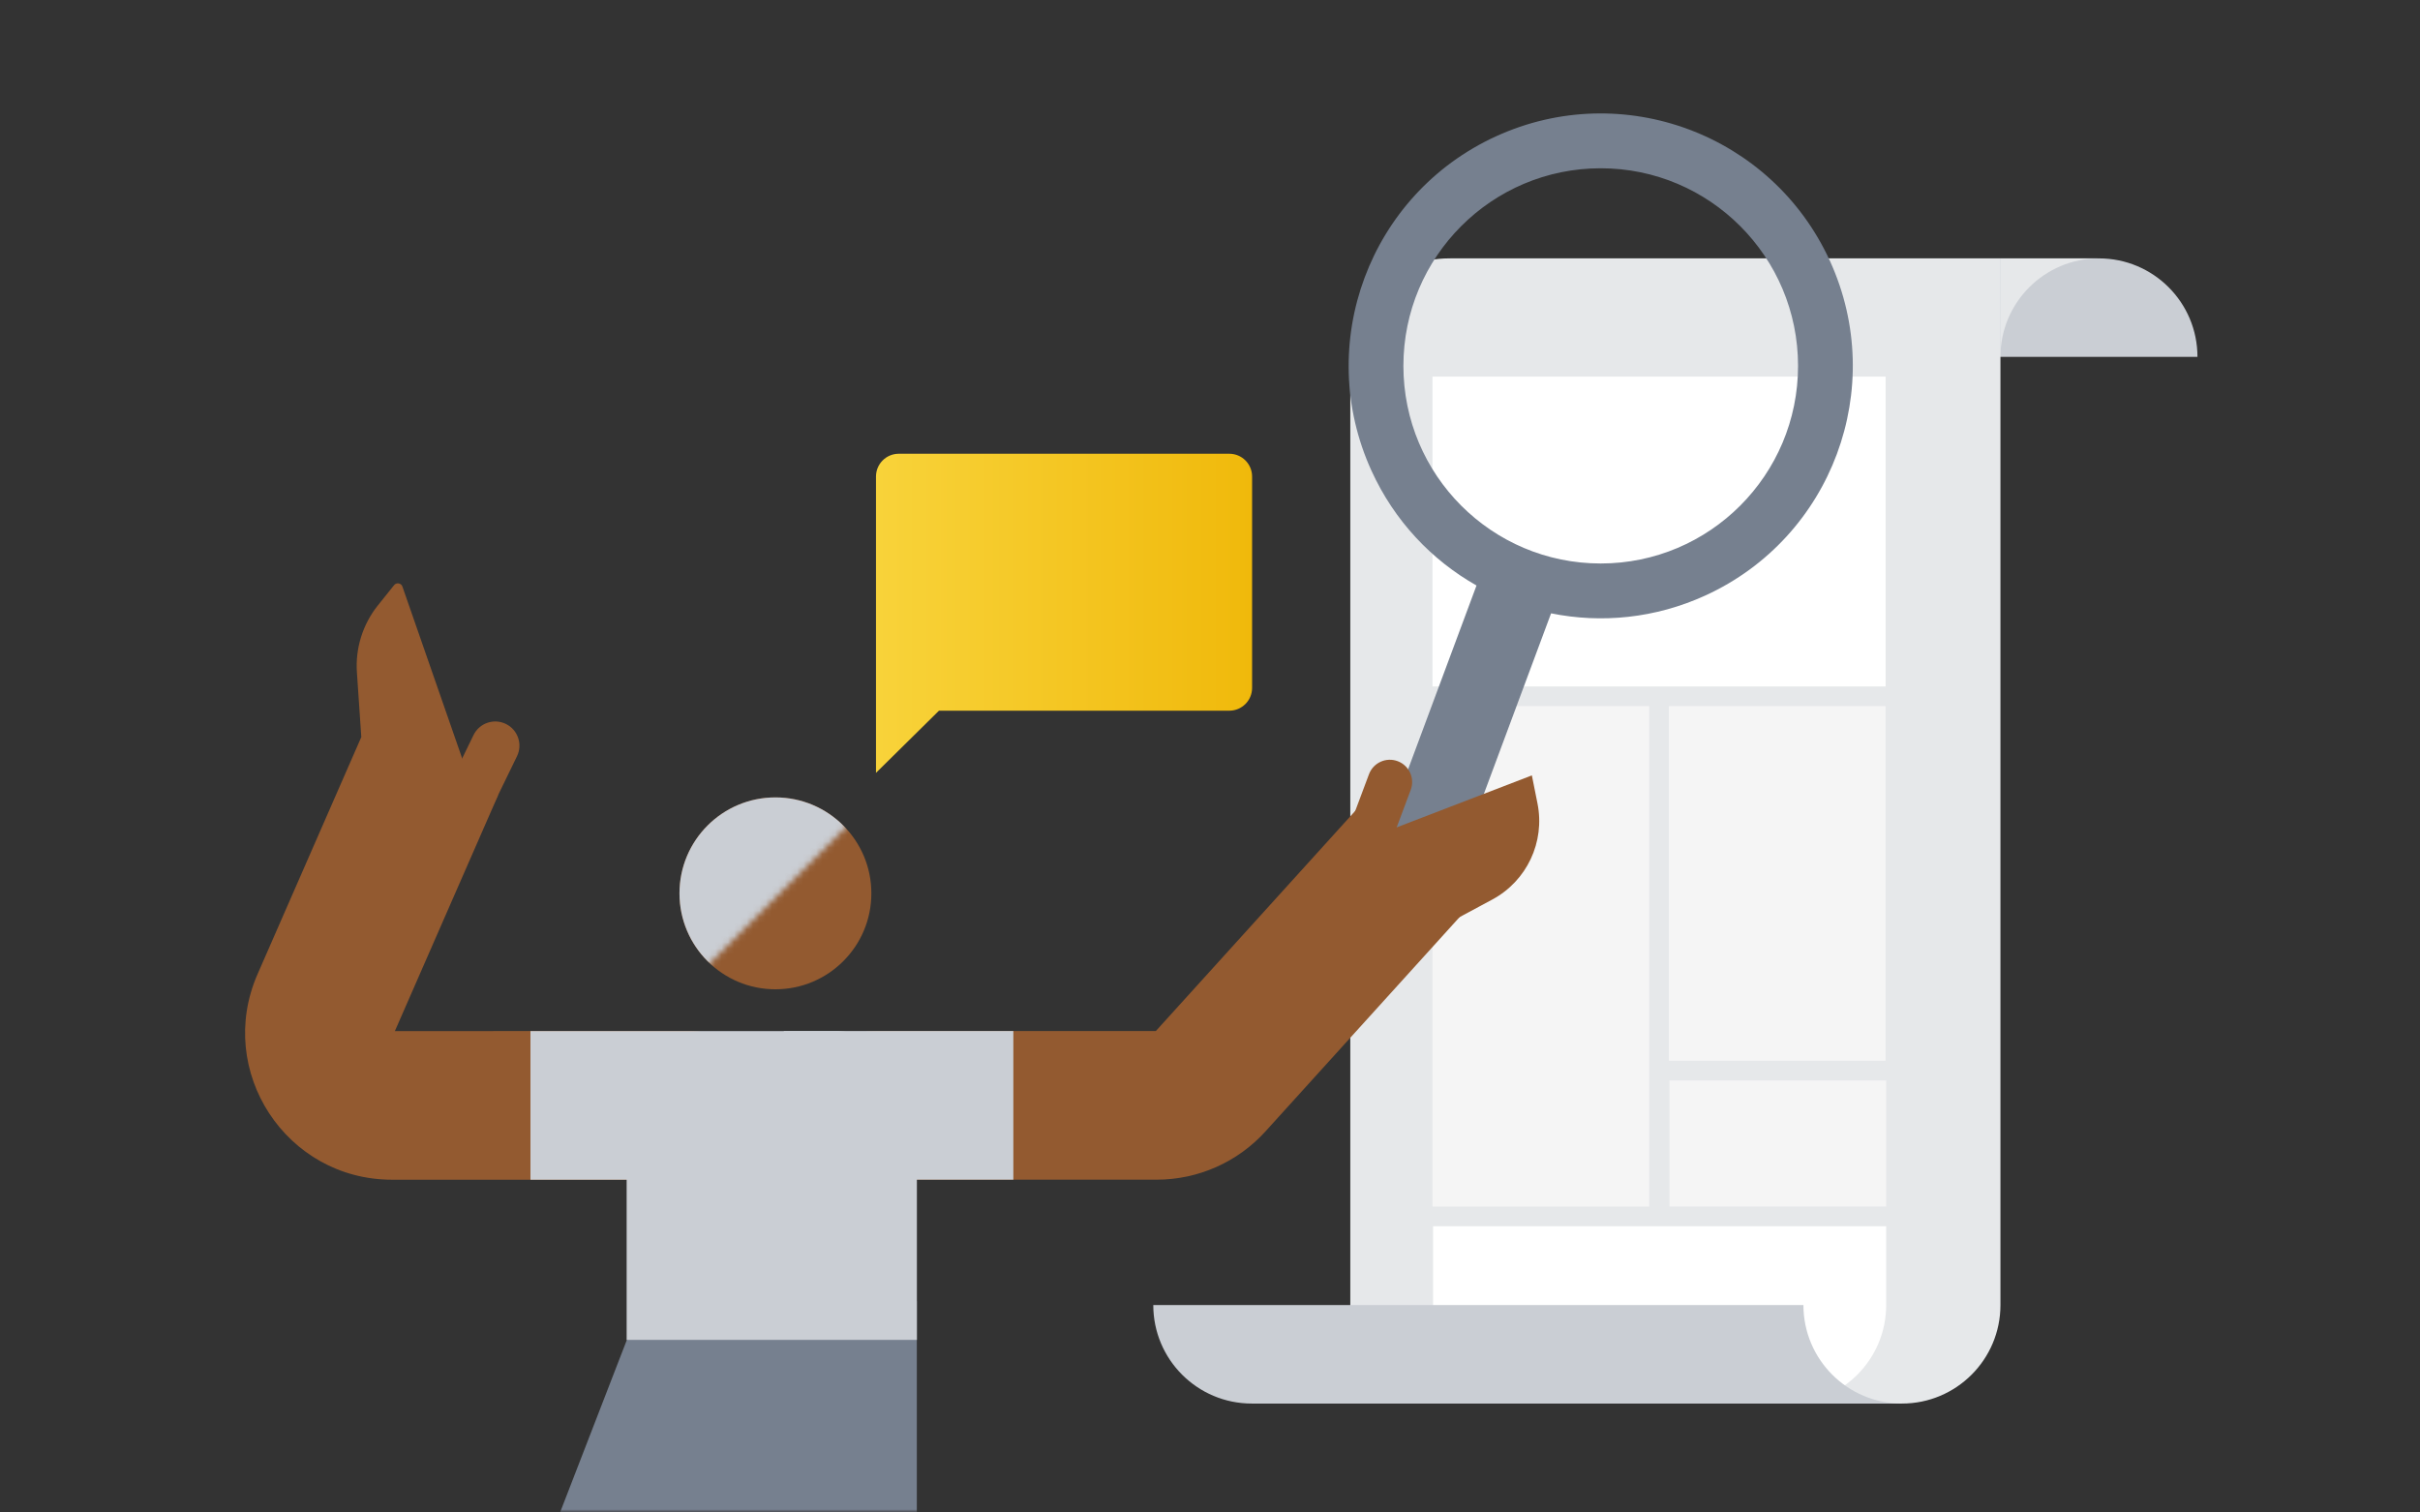 <svg xmlns="http://www.w3.org/2000/svg" fill="none" viewBox="0 0 384 240" height="240" width="384">
<rect x="0" y="0" width="384" height="240" fill="#333333" stroke="none"/>
<mask height="240" width="384" y="0" x="0" maskUnits="userSpaceOnUse" style="mask-type:alpha" id="mask0_5194_103447">
<rect fill="#D9D9D9" height="240" width="384"></rect>
</mask>
<g mask="url(#mask0_5194_103447)">
<mask height="250" width="321" y="-9" x="32" maskUnits="userSpaceOnUse" style="mask-type:alpha" id="mask1_5194_103447">
<path fill="#D9D9D9" d="M32 -9H352.09V240.227H32V-9Z"></path>
</mask>
<g mask="url(#mask1_5194_103447)">
<path fill="#CACED4" d="M245.525 56.631C245.525 47.998 238.527 41 229.895 41H333.057C341.69 41 348.688 47.998 348.688 56.631H245.525Z"></path>
<path fill="#E6E8EA" d="M214.263 56.631C214.263 47.998 221.261 41 229.894 41H317.426V207.084C317.426 215.717 310.427 222.715 301.795 222.715H214.263V56.631Z"></path>
<path fill="#E6E8EA" d="M333.056 41C324.423 41 317.425 47.998 317.425 56.631V41H333.056Z"></path>
<path fill="#F5F5F5" d="M299.292 191.455L264.904 191.455L264.904 171.448L299.292 171.448L299.292 191.455Z"></path>
<path fill="white" d="M227.394 194.581H299.295V207.085C299.295 215.718 292.297 222.716 283.664 222.716H227.394V194.581Z"></path>
<path fill="#F5F5F5" d="M264.815 112.049H299.202V168.32H264.815V112.049Z"></path>
<path fill="#F5F5F5" d="M227.302 112.049H261.69V191.453H227.302V112.049Z"></path>
<path fill="#CACED4" d="M286.163 207.085C286.163 215.718 293.161 222.716 301.794 222.716H198.631C189.998 222.716 183 215.718 183 207.085H286.163Z"></path>
<path fill="white" d="M227.302 59.76H299.203V108.926H227.302V59.76Z"></path>
<path fill="#76808F" d="M290.374 41.415C299.552 61.533 290.707 85.293 270.619 94.485C262.647 98.132 254.103 98.938 246.122 97.325L229.492 142L217.659 137.582L234.289 92.907C227.202 88.895 221.269 82.685 217.626 74.701C208.448 54.584 217.293 30.823 237.381 21.632C257.47 12.44 281.195 21.297 290.374 41.415ZM285.31 58.058C285.31 75.376 271.292 89.414 253.999 89.414C236.706 89.414 222.688 75.376 222.688 58.058C222.688 40.74 236.706 26.701 253.999 26.701C271.292 26.701 285.31 40.74 285.31 58.058Z" clip-rule="evenodd" fill-rule="evenodd"></path>
<path fill="#76808F" d="M145.48 206.47L101.847 206.471L45.367 352.371L71.981 362.674L116.942 246.529V354.928H145.48V206.47Z" clip-rule="evenodd" fill-rule="evenodd"></path>
<path fill="#935A30" d="M200.796 179.536L234.138 142.727L216.658 126.894L183.406 163.604L139.17 163.604C132.657 163.604 127.378 168.884 127.378 175.397C127.378 181.91 132.657 187.189 139.17 187.189L183.54 187.189C190.114 187.189 196.383 184.409 200.796 179.536Z" clip-rule="evenodd" fill-rule="evenodd"></path>
<path fill="#935A30" d="M221.779 120.783C219.95 120.098 217.912 121.026 217.227 122.855L213.39 133.102C212.705 134.931 213.632 136.969 215.462 137.654C217.291 138.339 219.329 137.412 220.014 135.582L223.851 125.336C224.536 123.507 223.608 121.468 221.779 120.783Z" clip-rule="evenodd" fill-rule="evenodd"></path>
<path fill="#935A30" d="M243.073 123.039L216.09 133.417L211.41 141.906L225.297 148.914L236.789 142.74C242.275 139.793 245.188 133.606 243.966 127.5L243.073 123.039Z"></path>
<path fill="#935A30" d="M109.446 187.194C115.959 187.194 121.238 181.914 121.238 175.402C121.238 168.889 115.959 163.609 109.446 163.609L62.658 163.61L79.032 126.195L74.085 124.029L74.387 123.357L63.855 93.08C63.657 92.51 62.909 92.382 62.532 92.853L59.966 96.056C57.562 99.056 56.373 102.849 56.633 106.684L57.33 116.958L40.867 154.576C34.134 169.96 45.405 187.195 62.197 187.195L109.446 187.194Z" clip-rule="evenodd" fill-rule="evenodd"></path>
<path fill="#CACED4" d="M144.243 175.402C144.243 181.915 138.963 187.195 132.45 187.195H84.171V163.61H132.45C138.963 163.61 144.243 168.89 144.243 175.402Z" clip-rule="evenodd" fill-rule="evenodd"></path>
<path fill="#935A30" d="M80.263 114.87C82.168 115.796 82.962 118.091 82.036 119.996L77.388 129.557C76.462 131.462 74.167 132.255 72.262 131.329C70.357 130.403 69.564 128.108 70.49 126.203L75.137 116.642C76.063 114.737 78.358 113.944 80.263 114.87Z" clip-rule="evenodd" fill-rule="evenodd"></path>
<path fill="#935A30" d="M138.266 141.756C138.266 150.164 131.45 156.98 123.042 156.98C114.634 156.98 107.818 150.164 107.818 141.756C107.818 133.348 114.634 126.532 123.042 126.532C131.45 126.532 138.266 133.348 138.266 141.756Z"></path>
<mask height="49" width="48" y="108" x="91" maskUnits="userSpaceOnUse" style="mask-type:alpha" id="mask2_5194_103447">
<path fill="#D9D9D9" d="M120.223 108.992L138.356 127.125L109.343 156.137L91.211 138.005L120.223 108.992Z"></path>
</mask>
<g mask="url(#mask2_5194_103447)">
<path fill="#CACED4" d="M138.265 141.755C138.265 150.163 131.449 156.979 123.041 156.979C114.633 156.979 107.817 150.163 107.817 141.755C107.817 133.347 114.633 126.531 123.041 126.531C131.449 126.531 138.265 133.347 138.265 141.755Z"></path>
</g>
<path fill="#CACED4" d="M160.795 187.189L160.795 163.604L124.376 163.604L124.376 187.189L160.795 187.189Z" clip-rule="evenodd" fill-rule="evenodd"></path>
<path fill="#CACED4" d="M99.434 186.976V212.611H145.491V186.976C145.491 174.258 135.181 163.948 122.463 163.948C109.745 163.948 99.434 174.258 99.434 186.976Z"></path>
</g>
<path fill="url(#paint0_linear_5194_103447)" d="M148.993 112.772L139 122.636L139 75.617C139 73.619 140.619 72 142.617 72L195.062 72C197.059 72 198.679 73.619 198.679 75.617L198.679 109.155C198.679 111.153 197.059 112.772 195.062 112.772L148.993 112.772Z"></path>
</g>
<defs>
<linearGradient gradientUnits="userSpaceOnUse" y2="97.318" x2="139" y1="97.318" x1="198.679" id="paint0_linear_5194_103447">
<stop stop-color="#F0B90B"></stop>
<stop stop-color="#F8D33A" offset="1"></stop>
</linearGradient>
</defs>
</svg>
